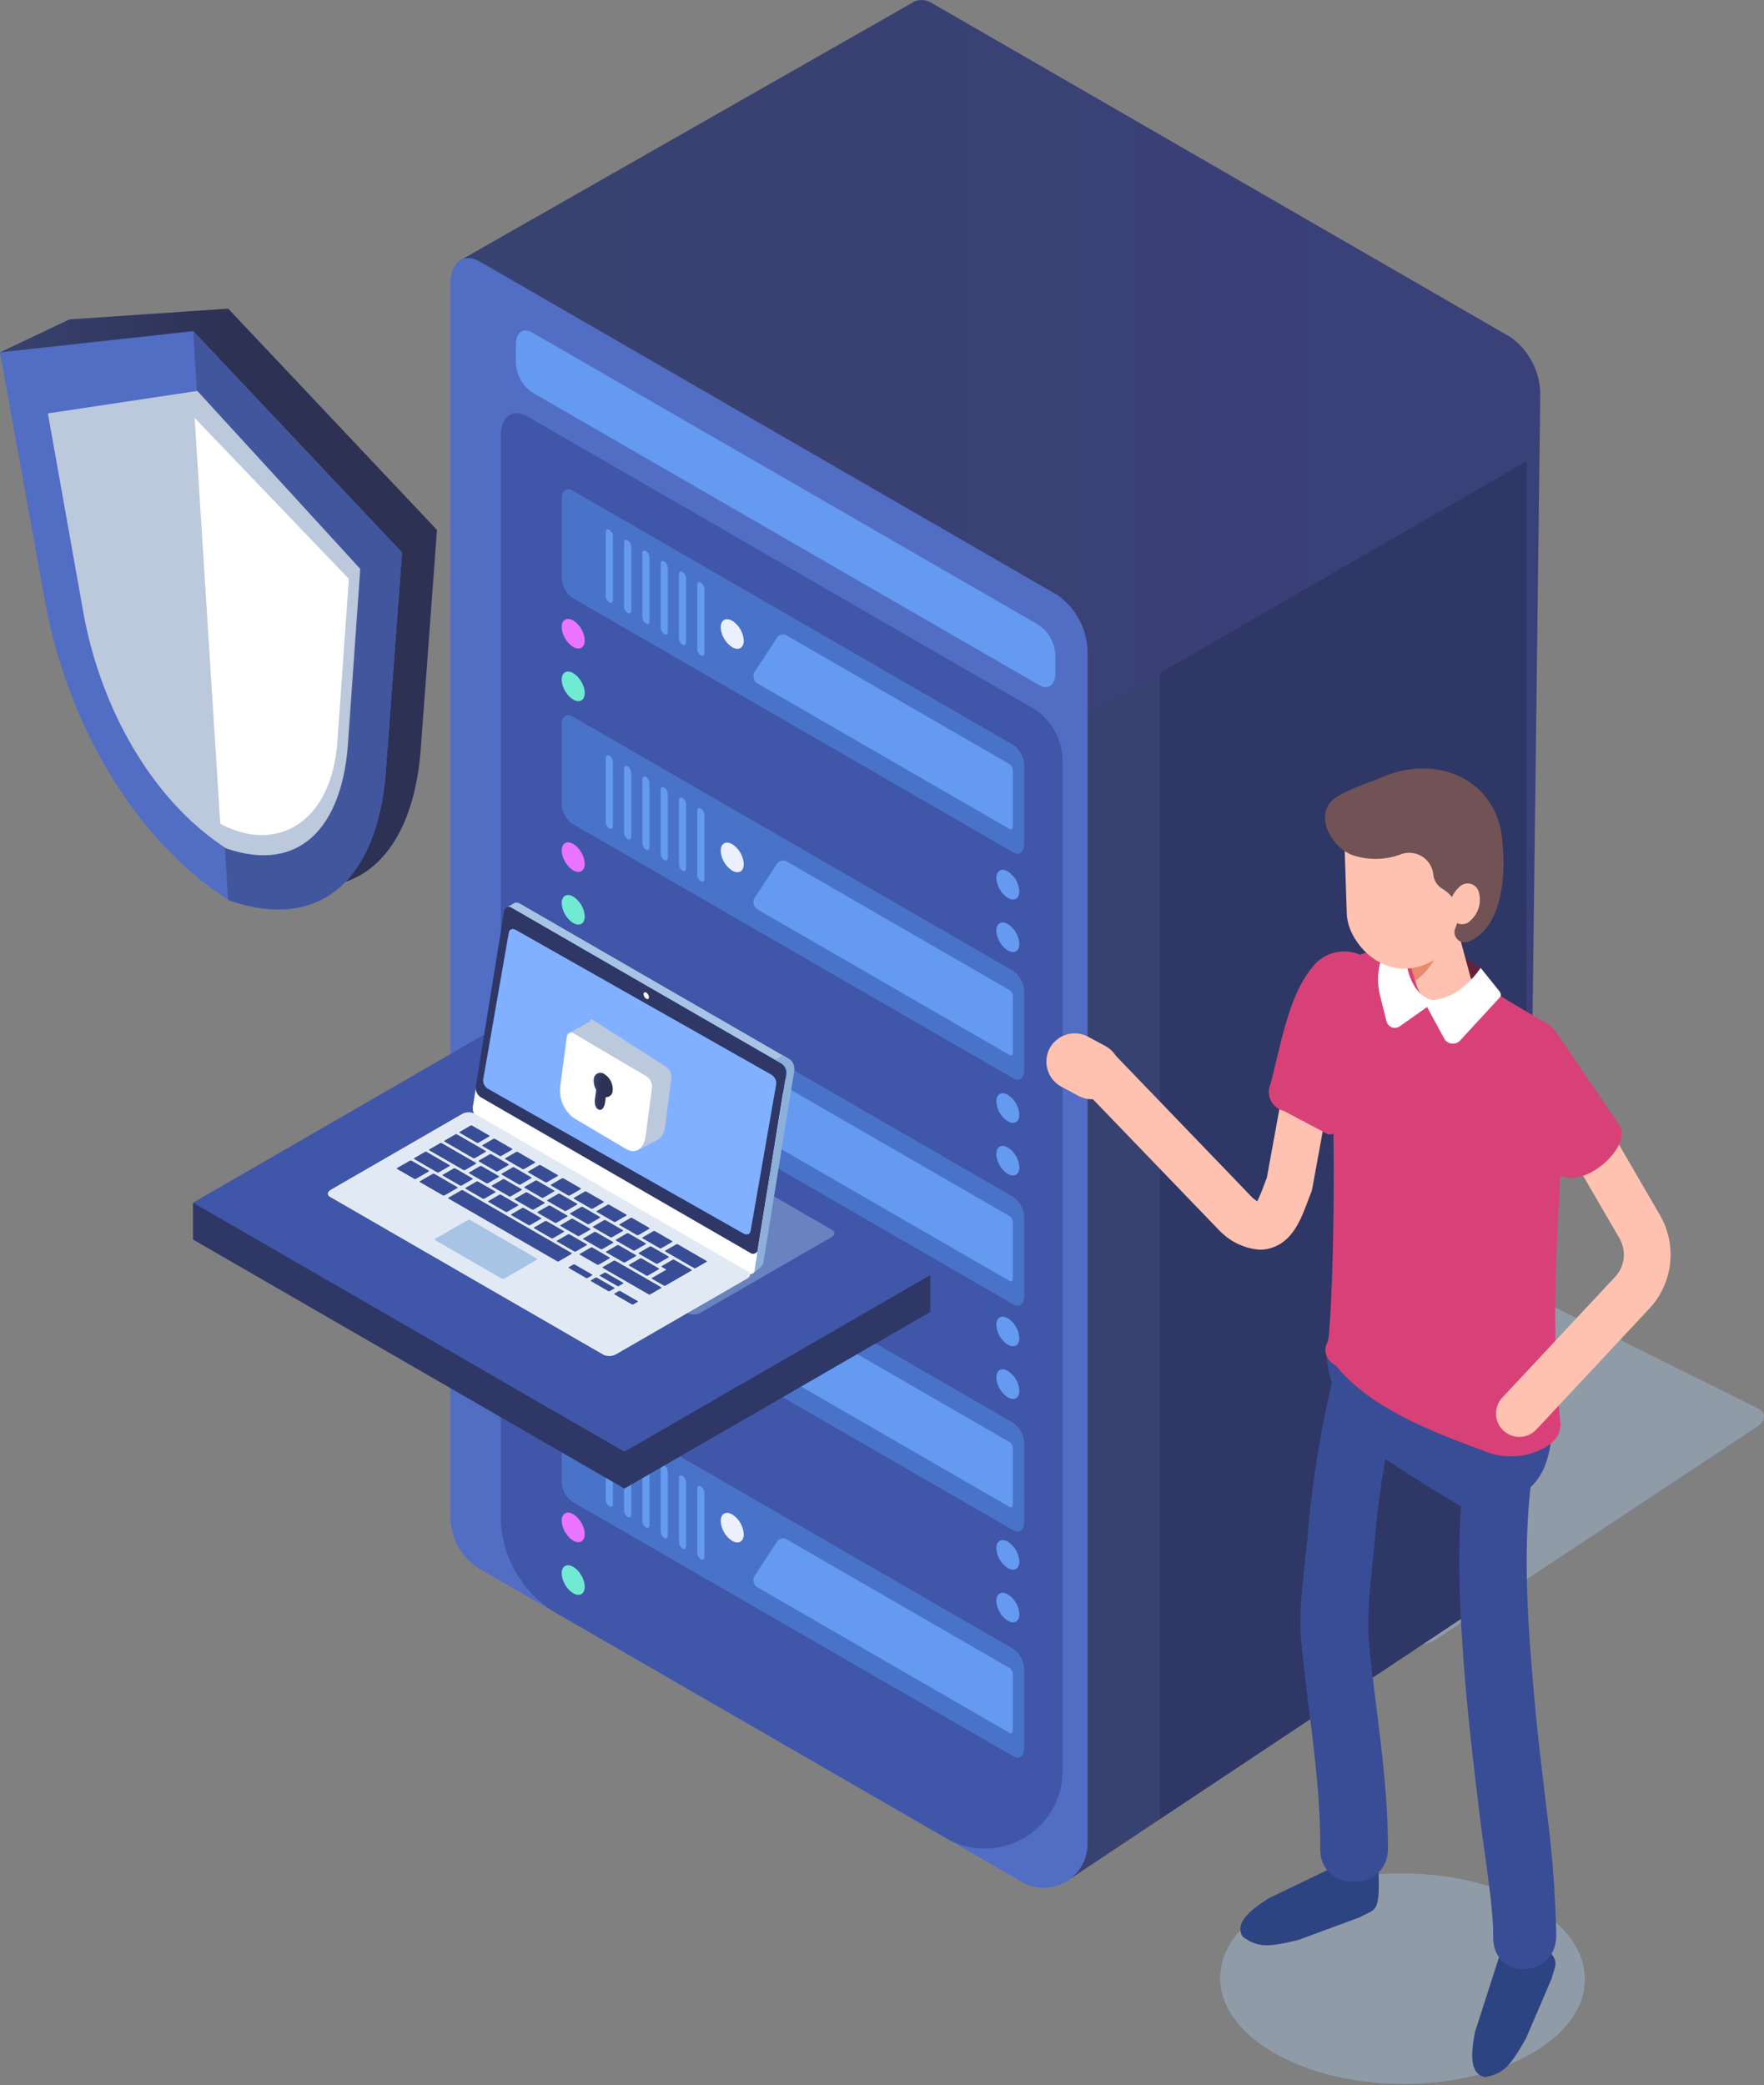 <svg xmlns="http://www.w3.org/2000/svg" xmlns:xlink="http://www.w3.org/1999/xlink" height="241.435" viewBox="0 0 204.258 241.435" width="204.258"><rect x="0" y="0" width="204.258" height="241.435" fill="#808080" stroke="none"/><linearGradient id="a" gradientUnits="objectBoundingBox" x2="1" y1=".5" y2=".5"><stop offset="0" stop-color="#384270"></stop><stop offset=".837" stop-color="#3a4078"></stop></linearGradient><linearGradient id="b" gradientUnits="objectBoundingBox" x1=".197" x2="1.352" y1=".8" y2=".8"><stop offset="0" stop-color="#384270"></stop><stop offset="0" stop-color="#2e3766"></stop></linearGradient><linearGradient id="c" x1="-.102" x2=".573" xlink:href="#b" y1="-.046" y2="-.046"></linearGradient><linearGradient id="d" x1=".093" x2=".907" xlink:href="#b" y1="-1.087" y2="2.087"></linearGradient><linearGradient id="e" x1="0" x2="1" xlink:href="#b" y1=".5" y2=".5"></linearGradient><linearGradient id="f" gradientUnits="objectBoundingBox" x2="1" y1=".5" y2=".5"><stop offset="0" stop-color="#384270"></stop><stop offset=".521" stop-color="#2d3154"></stop></linearGradient><linearGradient id="g" x1="0" x2="1" xlink:href="#f" y1=".5" y2=".5"></linearGradient><path d="m1065.042 618.9-83.213-41.44c-.963-.48-.9-1.434.132-2.12l37.134-24.6a4.072 4.072 0 0 1 3.634-.376l83.213 41.441c.963.48.9 1.433-.132 2.12l-37.134 24.6a4.071 4.071 0 0 1 -3.634.375z" fill="#a8c4e5" opacity=".4" transform="translate(-902.37 -428.711)"></path><path d="m1024.878 218.649-66.918-38.635a2.3 2.3 0 0 0 -2.023-.283l-.035.02a1.708 1.708 0 0 0 -.373.212l-52.329 29.821 51.327 35.429v140.869c0 2.528 2.569.254 4.466 1.349 0 0 67.732-31.408 67.732-33.936l1.587-128.286a8.223 8.223 0 0 0 -3.434-6.56z" fill="url(#a)" transform="translate(-849.962 -179.606)"></path><path d="m1167.372 474.709-48.189 32.044.892-134.137 51.872-29.948v123.505a10.251 10.251 0 0 1 -4.575 8.536z" fill="url(#b)" transform="translate(-995.185 -289.246)"></path><path d="m966.045 458.862a5.066 5.066 0 0 0 7.6-4.387v-138.033a8.221 8.221 0 0 0 -3.433-6.56l-66.918-38.635c-1.9-1.095-3.433.068-3.433 2.6v142.671a7.155 7.155 0 0 0 3.578 6.2z" fill="#516dc4" transform="translate(-847.716 -240.947)"></path><path d="m969.258 490.625a8.992 8.992 0 0 0 13.489-7.788v-117a7.281 7.281 0 0 0 -3.04-5.809l-58.968-34.045c-1.679-.969-3.04.06-3.04 2.3v125.047a13.037 13.037 0 0 0 6.518 11.29z" fill="#4056a8" transform="translate(-859.71 -277.779)"></path><path d="m940.479 365.115 51.042 29.469c.692.4 1.254-.025 1.254-.947v-9.1a3 3 0 0 0 -1.254-2.395l-51.042-29.469c-.692-.4-1.253.025-1.253.947v9.1a3 3 0 0 0 1.253 2.395z" fill="#4873c9" transform="translate(-874.185 -295.874)"></path><path d="m1007.362 409.505 29.3 16.919c.191.11.346-.046.346-.349v-6.413a.932.932 0 0 0 -.346-.748l-25.742-14.863a.862.862 0 0 0 -1.255.267l-2.621 4.006a1.035 1.035 0 0 0 .318 1.181z" fill="#649af0" transform="translate(-919.733 -330.412)"></path><path d="m987.509 393.8.06.035c.213.123.385-.008.385-.291v-7.376a.92.92 0 0 0 -.385-.734l-.06-.035c-.213-.122-.385.008-.385.291v7.376a.921.921 0 0 0 .385.734z" fill="#649af0" transform="translate(-906.391 -317.943)"></path><path d="m981.044 390.063.06.034c.212.123.385-.008.385-.291v-7.376a.921.921 0 0 0 -.385-.735l-.06-.035c-.212-.122-.384.008-.384.291v7.376a.921.921 0 0 0 .384.736z" fill="#649af0" transform="translate(-902.045 -315.433)"></path><path d="m974.579 386.33.06.035c.212.123.385-.008.385-.291v-7.374a.922.922 0 0 0 -.385-.735l-.06-.034c-.212-.122-.384.008-.384.291v7.378a.921.921 0 0 0 .384.73z" fill="#649af0" transform="translate(-897.698 -312.924)"></path><path d="m968.114 382.6.06.034c.212.123.385-.007.385-.291v-7.376a.921.921 0 0 0 -.385-.735l-.06-.035c-.212-.123-.384.008-.384.291v7.376a.921.921 0 0 0 .384.736z" fill="#649af0" transform="translate(-893.351 -310.414)"></path><path d="m961.649 378.865.06.034c.212.123.385-.008.385-.291v-7.376a.921.921 0 0 0 -.385-.735l-.06-.034c-.212-.123-.384.008-.384.291v7.376a.921.921 0 0 0 .384.735z" fill="#649af0" transform="translate(-889.004 -307.905)"></path><path d="m955.184 375.132.06.035c.212.122.385-.008.385-.291v-7.376a.921.921 0 0 0 -.385-.735l-.06-.035c-.212-.123-.384.008-.384.291v7.379a.92.92 0 0 0 .384.732z" fill="#649af0" transform="translate(-884.657 -305.395)"></path><path d="m940.479 444.982 51.042 29.469c.692.4 1.254-.025 1.254-.947v-9.1a3 3 0 0 0 -1.254-2.395l-51.042-29.469c-.692-.4-1.253.025-1.253.947v9.1a3 3 0 0 0 1.253 2.395z" fill="#4873c9" transform="translate(-874.185 -349.576)"></path><path d="m1007.362 489.373 29.3 16.919c.191.11.346-.045.346-.349v-6.413a.932.932 0 0 0 -.346-.748l-25.742-14.862a.862.862 0 0 0 -1.255.267l-2.621 4.006a1.035 1.035 0 0 0 .318 1.18z" fill="#649af0" transform="translate(-919.733 -384.113)"></path><path d="m987.51 473.663.06.035c.213.122.385-.008.385-.291v-7.376a.921.921 0 0 0 -.385-.735l-.06-.034c-.213-.123-.385.008-.385.291v7.376a.92.92 0 0 0 .385.734z" fill="#649af0" transform="translate(-906.391 -371.645)"></path><path d="m981.044 469.931.06.034c.212.123.385-.008.385-.291v-7.374a.921.921 0 0 0 -.385-.735l-.06-.035c-.212-.123-.384.008-.384.291v7.379a.921.921 0 0 0 .384.731z" fill="#649af0" transform="translate(-902.045 -369.135)"></path><path d="m974.579 466.2.06.035c.212.122.385-.008.385-.291v-7.376a.922.922 0 0 0 -.385-.735l-.06-.034c-.212-.123-.384.008-.384.291v7.376a.921.921 0 0 0 .384.734z" fill="#649af0" transform="translate(-897.698 -366.625)"></path><path d="m968.114 462.465.06.035c.212.122.385-.008.385-.291v-7.376a.921.921 0 0 0 -.385-.735l-.06-.035c-.212-.122-.384.008-.384.291v7.376a.92.92 0 0 0 .384.735z" fill="#649af0" transform="translate(-893.351 -364.115)"></path><path d="m961.649 458.733.06.034c.212.123.385-.008.385-.291v-7.376a.92.92 0 0 0 -.385-.734l-.06-.035c-.212-.122-.384.008-.384.291v7.378a.921.921 0 0 0 .384.733z" fill="#649af0" transform="translate(-889.004 -361.605)"></path><path d="m955.184 455 .06.035c.212.122.385-.008.385-.291v-7.376a.921.921 0 0 0 -.385-.735l-.06-.035c-.212-.123-.384.008-.384.291v7.376a.92.92 0 0 0 .384.735z" fill="#649af0" transform="translate(-884.657 -359.096)"></path><path d="m940.479 524.85 51.042 29.469c.692.4 1.254-.025 1.254-.947v-9.1a3 3 0 0 0 -1.254-2.395l-51.042-29.469c-.692-.4-1.253.025-1.253.947v9.1a3 3 0 0 0 1.253 2.395z" fill="#4873c9" transform="translate(-874.185 -403.277)"></path><path d="m1007.362 569.241 29.3 16.919c.191.11.346-.045.346-.349v-6.411a.932.932 0 0 0 -.346-.748l-25.742-14.862a.862.862 0 0 0 -1.255.267l-2.621 4.006a1.035 1.035 0 0 0 .318 1.178z" fill="#649af0" transform="translate(-919.733 -437.815)"></path><path d="m987.51 553.531.06.035c.213.123.385-.007.385-.291v-7.375a.921.921 0 0 0 -.385-.735l-.06-.034c-.213-.122-.385.008-.385.291v7.378a.92.92 0 0 0 .385.731z" fill="#649af0" transform="translate(-906.391 -425.346)"></path><path d="m981.044 549.8.06.034c.212.123.385-.008.385-.29v-7.376a.921.921 0 0 0 -.385-.734l-.06-.035c-.212-.122-.384.008-.384.291v7.376a.922.922 0 0 0 .384.734z" fill="#649af0" transform="translate(-902.045 -422.836)"></path><path d="m974.579 546.066.06.034c.212.123.385-.007.385-.291v-7.376a.921.921 0 0 0 -.385-.734l-.06-.034c-.212-.123-.384.008-.384.291v7.376a.92.92 0 0 0 .384.734z" fill="#649af0" transform="translate(-897.698 -420.327)"></path><path d="m968.114 542.333.06.035c.212.122.385-.008.385-.291v-7.377a.921.921 0 0 0 -.385-.734l-.06-.035c-.212-.122-.384.008-.384.291v7.378a.92.92 0 0 0 .384.733z" fill="#649af0" transform="translate(-893.351 -417.817)"></path><path d="m961.649 538.6.06.034c.212.123.385-.008.385-.291v-7.376a.921.921 0 0 0 -.385-.735l-.06-.035c-.212-.123-.384.008-.384.291v7.375a.921.921 0 0 0 .384.737z" fill="#649af0" transform="translate(-889.004 -415.307)"></path><path d="m955.184 534.868.06.035c.212.123.385-.007.385-.291v-7.376a.922.922 0 0 0 -.385-.735l-.06-.034c-.212-.123-.384.008-.384.291v7.376a.92.92 0 0 0 .384.734z" fill="#649af0" transform="translate(-884.657 -412.798)"></path><path d="m940.479 604.718 51.042 29.469c.692.4 1.254-.025 1.254-.947v-9.1a3 3 0 0 0 -1.254-2.395l-51.042-29.465c-.692-.4-1.253.025-1.253.948v9.1a3 3 0 0 0 1.253 2.39z" fill="#4873c9" transform="translate(-874.185 -456.979)"></path><path d="m1007.362 649.109 29.3 16.919c.191.111.346-.045.346-.348v-6.413a.932.932 0 0 0 -.346-.748l-25.742-14.863a.862.862 0 0 0 -1.255.268l-2.621 4.006a1.035 1.035 0 0 0 .318 1.179z" fill="#649af0" transform="translate(-919.733 -491.516)"></path><path d="m987.509 633.4.06.035c.213.122.385-.008.385-.291v-7.376a.92.92 0 0 0 -.385-.735l-.06-.034c-.213-.122-.385.008-.385.291v7.376a.921.921 0 0 0 .385.734z" fill="#649af0" transform="translate(-906.391 -479.048)"></path><path d="m981.044 629.666.06.035c.212.122.385-.008.385-.291v-7.376a.921.921 0 0 0 -.385-.735l-.06-.035c-.212-.122-.384.008-.384.291v7.376a.921.921 0 0 0 .384.735z" fill="#649af0" transform="translate(-902.045 -476.538)"></path><path d="m974.579 625.934.06.034c.212.122.385-.008.385-.291v-7.377a.921.921 0 0 0 -.385-.734l-.06-.034c-.212-.123-.384.007-.384.291v7.377a.921.921 0 0 0 .384.734z" fill="#649af0" transform="translate(-897.698 -474.028)"></path><path d="m968.114 622.2.06.035c.212.123.385-.008.385-.291v-7.374a.921.921 0 0 0 -.385-.735l-.06-.035c-.212-.123-.384.008-.384.291v7.376a.92.92 0 0 0 .384.733z" fill="#649af0" transform="translate(-893.351 -471.519)"></path><path d="m961.649 618.468.06.034c.212.123.385-.008.385-.291v-7.376a.921.921 0 0 0 -.385-.734l-.06-.035c-.212-.122-.384.008-.384.291v7.376a.922.922 0 0 0 .384.735z" fill="#649af0" transform="translate(-889.004 -469.009)"></path><path d="m955.184 614.736.06.035c.212.122.385-.008.385-.291v-7.38a.921.921 0 0 0 -.385-.735l-.06-.034c-.212-.122-.384.008-.384.291v7.378a.92.92 0 0 0 .384.736z" fill="#649af0" transform="translate(-884.657 -466.499)"></path><path d="m940.479 684.586 51.042 29.469c.692.4 1.254-.025 1.254-.948v-9.1a3 3 0 0 0 -1.254-2.394l-51.042-29.47c-.692-.4-1.253.025-1.253.948v9.1a3 3 0 0 0 1.253 2.395z" fill="#4873c9" transform="translate(-874.185 -510.681)"></path><path d="m1007.362 728.977 29.3 16.919c.191.11.346-.046.346-.349v-6.412a.933.933 0 0 0 -.346-.748l-25.742-14.862a.862.862 0 0 0 -1.255.268l-2.621 4.006a1.035 1.035 0 0 0 .318 1.178z" fill="#649af0" transform="translate(-919.733 -545.218)"></path><path d="m987.51 713.267.06.034c.213.123.385-.008.385-.291v-7.376a.92.92 0 0 0 -.385-.735l-.06-.035c-.213-.123-.385.008-.385.291v7.376a.92.92 0 0 0 .385.736z" fill="#649af0" transform="translate(-906.391 -532.749)"></path><path d="m981.044 709.534.06.035c.212.123.385-.007.385-.291v-7.378a.921.921 0 0 0 -.385-.735l-.06-.035c-.212-.123-.384.008-.384.291v7.379a.921.921 0 0 0 .384.734z" fill="#649af0" transform="translate(-902.045 -530.24)"></path><path d="m974.579 705.8.06.034c.212.122.385-.008.385-.291v-7.373a.921.921 0 0 0 -.385-.734l-.06-.035c-.212-.122-.384.008-.384.291v7.376a.921.921 0 0 0 .384.732z" fill="#649af0" transform="translate(-897.698 -527.73)"></path><path d="m968.114 702.069.06.035c.212.123.385-.007.385-.291v-7.375a.921.921 0 0 0 -.385-.735l-.06-.034c-.212-.123-.384.007-.384.291v7.376a.92.92 0 0 0 .384.733z" fill="#649af0" transform="translate(-893.351 -525.22)"></path><path d="m961.649 698.336.06.035c.212.123.385-.007.385-.291v-7.38a.921.921 0 0 0 -.385-.735l-.06-.035c-.212-.123-.384.008-.384.291v7.379a.92.92 0 0 0 .384.736z" fill="#649af0" transform="translate(-889.004 -522.71)"></path><path d="m955.184 694.6.06.035c.212.123.385-.008.385-.291v-7.376a.921.921 0 0 0 -.385-.735l-.06-.034c-.212-.123-.384.008-.384.291v7.376a.92.92 0 0 0 .384.734z" fill="#649af0" transform="translate(-884.657 -520.201)"></path><path d="m924.87 303.539 58.762 33.926c1.024.591 1.855-.036 1.855-1.4v-2a4.441 4.441 0 0 0 -1.855-3.544l-58.762-33.921c-1.024-.591-1.855.036-1.855 1.4v2a4.442 4.442 0 0 0 1.855 3.539z" fill="#649af0" transform="translate(-863.285 -258.118)"></path><path d="m995.428 399.407a2.939 2.939 0 0 0 1.334 2.3c.737.425 1.334.085 1.334-.76a2.939 2.939 0 0 0 -1.334-2.3c-.737-.426-1.334-.086-1.334.76z" fill="#ebf0ff" transform="translate(-911.974 -326.761)"></path><path d="m939.226 399.308a2.939 2.939 0 0 0 1.334 2.3c.737.425 1.334.085 1.334-.76a2.939 2.939 0 0 0 -1.334-2.3c-.737-.425-1.334-.085-1.334.76z" fill="#ea74ff" transform="translate(-874.185 -326.695)"></path><ellipse cx="1.086" cy="1.881" fill="#71ead3" rx="1.086" ry="1.881" transform="matrix(.863 -.505 .505 .863 64.488 78.404)"></ellipse><path d="m1092.836 488a2.94 2.94 0 0 0 1.334 2.3c.737.425 1.334.085 1.334-.761a2.939 2.939 0 0 0 -1.334-2.3c-.737-.429-1.334-.089-1.334.761z" fill="#649af0" transform="translate(-977.469 -386.327)"></path><path d="m1092.836 506.6a2.939 2.939 0 0 0 1.334 2.3c.737.425 1.334.085 1.334-.76a2.939 2.939 0 0 0 -1.334-2.3c-.737-.422-1.334-.082-1.334.76z" fill="#649af0" transform="translate(-977.469 -398.838)"></path><path d="m995.428 478.372a2.94 2.94 0 0 0 1.334 2.3c.737.425 1.334.085 1.334-.761a2.939 2.939 0 0 0 -1.334-2.3c-.737-.425-1.334-.084-1.334.761z" fill="#ebf0ff" transform="translate(-911.974 -379.856)"></path><ellipse cx="1.086" cy="1.881" fill="#ea74ff" rx="1.086" ry="1.881" transform="matrix(.863 -.505 .505 .863 64.488 98.178)"></ellipse><path d="m939.226 496.882a2.94 2.94 0 0 0 1.334 2.3c.737.425 1.334.085 1.334-.761a2.939 2.939 0 0 0 -1.334-2.3c-.737-.421-1.334-.084-1.334.761z" fill="#71ead3" transform="translate(-874.185 -392.302)"></path><path d="m1092.836 566.961a2.94 2.94 0 0 0 1.334 2.3c.737.425 1.334.085 1.334-.76a2.939 2.939 0 0 0 -1.334-2.3c-.737-.426-1.334-.086-1.334.76z" fill="#649af0" transform="translate(-977.469 -439.421)"></path><path d="m1092.836 585.569a2.94 2.94 0 0 0 1.334 2.3c.737.425 1.334.085 1.334-.761a2.938 2.938 0 0 0 -1.334-2.3c-.737-.425-1.334-.084-1.334.761z" fill="#649af0" transform="translate(-977.469 -451.933)"></path><path d="m995.428 557.337a2.939 2.939 0 0 0 1.334 2.3c.737.425 1.334.085 1.334-.76a2.939 2.939 0 0 0 -1.334-2.3c-.737-.425-1.334-.085-1.334.76z" fill="#ebf0ff" transform="translate(-911.974 -432.951)"></path><path d="m939.226 557.239a2.939 2.939 0 0 0 1.334 2.3c.737.425 1.334.085 1.334-.761a2.939 2.939 0 0 0 -1.334-2.3c-.737-.425-1.334-.084-1.334.761z" fill="#ea74ff" transform="translate(-874.185 -432.885)"></path><ellipse cx="1.086" cy="1.881" fill="#71ead3" rx="1.086" ry="1.881" transform="matrix(.863 -.505 .505 .863 64.488 130.146)"></ellipse><path d="m1092.836 645.926a2.941 2.941 0 0 0 1.334 2.3c.737.425 1.334.085 1.334-.761a2.939 2.939 0 0 0 -1.334-2.3c-.737-.425-1.334-.084-1.334.761z" fill="#649af0" transform="translate(-977.469 -492.516)"></path><path d="m1092.836 664.534a2.939 2.939 0 0 0 1.334 2.3c.737.425 1.334.085 1.334-.76a2.939 2.939 0 0 0 -1.334-2.3c-.737-.425-1.334-.085-1.334.76z" fill="#649af0" transform="translate(-977.469 -505.028)"></path><path d="m995.428 636.3a2.939 2.939 0 0 0 1.334 2.3c.737.425 1.334.085 1.334-.76a2.94 2.94 0 0 0 -1.334-2.3c-.737-.423-1.334-.083-1.334.76z" fill="#ebf0ff" transform="translate(-911.974 -486.045)"></path><ellipse cx="1.086" cy="1.881" fill="#ea74ff" rx="1.086" ry="1.881" transform="matrix(.863 -.505 .505 .863 64.488 149.92)"></ellipse><path d="m939.226 654.813a2.938 2.938 0 0 0 1.334 2.3c.737.426 1.334.085 1.334-.76a2.94 2.94 0 0 0 -1.334-2.3c-.737-.426-1.334-.086-1.334.76z" fill="#71ead3" transform="translate(-874.185 -498.491)"></path><path d="m1092.836 724.891a2.94 2.94 0 0 0 1.334 2.3c.737.425 1.334.085 1.334-.76a2.939 2.939 0 0 0 -1.334-2.3c-.737-.425-1.334-.085-1.334.76z" fill="#649af0" transform="translate(-977.469 -545.611)"></path><path d="m1092.836 743.5a2.939 2.939 0 0 0 1.334 2.3c.737.425 1.334.085 1.334-.76a2.94 2.94 0 0 0 -1.334-2.3c-.737-.426-1.334-.086-1.334.76z" fill="#649af0" transform="translate(-977.469 -558.122)"></path><path d="m995.428 715.268a2.94 2.94 0 0 0 1.334 2.3c.737.425 1.334.085 1.334-.761a2.939 2.939 0 0 0 -1.334-2.3c-.737-.425-1.334-.084-1.334.761z" fill="#ebf0ff" transform="translate(-911.974 -539.14)"></path><path d="m939.226 715.17a2.938 2.938 0 0 0 1.334 2.3c.737.425 1.334.085 1.334-.76a2.94 2.94 0 0 0 -1.334-2.3c-.737-.426-1.334-.086-1.334.76z" fill="#ea74ff" transform="translate(-874.185 -539.074)"></path><ellipse cx="1.086" cy="1.881" fill="#71ead3" rx="1.086" ry="1.881" transform="matrix(.863 -.505 .505 .863 64.488 181.887)"></ellipse><path d="m858.873 604.565-49.951-28.839 35.429-20.455 49.949 28.839z" fill="url(#c)" transform="translate(-786.572 -432.196)"></path><path d="m808.922 604.692v4.264l85.38 4.12v4.264z" fill="url(#d)" transform="translate(-786.572 -465.425)"></path><path d="m858.873 591.55-49.951-28.839 35.429-20.455 49.949 28.839z" fill="#4056a8" transform="translate(-786.572 -423.445)"></path><path d="m918.308 586.164-31.679-18.29c-.367-.212-.32-.585.1-.829l15.18-8.764a1.6 1.6 0 0 1 1.437-.059l31.679 18.29c.367.212.32.585-.1.829l-15.18 8.765a1.6 1.6 0 0 1 -1.437.058z" fill="#a8c4e5" opacity=".4" transform="translate(-838.653 -434.083)"></path><path d="m1011.051 561.927c0-.011 0-.023 0-.034s0-.023 0-.035v-.01-.024c0-.011 0-.023 0-.034v-.016-.007-.011q0-.017-.006-.034c0-.01 0-.021-.007-.032 0-.011-.005-.023-.008-.034s-.006-.023-.009-.034v-.009-.007l-.005-.018-.01-.032-.008-.025v-.007l-.011-.03-.012-.029-.005-.012v-.006l-.005-.011-.014-.03-.014-.03-.016-.031-.016-.029-.011-.019-.005-.009-.029-.046-.01-.015c-.012-.019-.026-.038-.039-.056l-.006-.008-.005-.007-.015-.019-.024-.031-.01-.011v-.006l-.009-.011-.025-.027-.019-.02-.028-.027-.029-.027-.028-.025-.031-.025-.023-.017-.031-.022-.009-.005-.019-.012-.031-.019-.171-.1-.938.508.234.137.031.021.031.022.031.023.012.01.048.041.047.044.006.006.042.045.007.007.039.046.007.009.037.048.018.026.022.031.024.037.015.025.012.022.022.039.006.01c.009.018.018.036.027.055l.026.058v.006c.008.019.015.039.022.058v.008c.007.019.013.038.018.057v.009c.006.019.01.038.015.057v.009q.007.029.012.058v.008c0 .019.006.039.009.058v.008c0 .019 0 .039.005.058s0 .02 0 .029 0 .023 0 .034 0 .024 0 .036 0 .024 0 .036 0 .026 0 .039 0 .02 0 .029l-.009.053-3.24 20.027c-.015.1-.384.7-.3.656l.886-.751a1.031 1.031 0 0 0 .351-.622l3.127-19.682.039-.239c0-.01 0-.02 0-.029s0-.017 0-.025v-.007c0-.012 0-.024 0-.036s0-.019 0-.029z" fill="#8db0da" transform="translate(-919.467 -435.858)"></path><path d="m943.077 525.506a1.329 1.329 0 0 1 .633 1.252l-3.288 20.319a.549.549 0 0 1 -.9.37l-31.115-17.967a1.329 1.329 0 0 1 -.633-1.252l3.287-20.319a.549.549 0 0 1 .9-.37z" fill="#fff" transform="translate(-853.03 -400.026)"></path><path d="m952.162 516.574-30.844-17.808-.046-.027-.082-.047-.032-.017-.032-.015-.032-.014-.033-.013-.034-.011-.036-.01h-.006l-.031-.007h-.016-.013-.01-.038-.1-.031-.017a.5.5 0 0 0 -.061.017h-.007a.448.448 0 0 0 -.074.034l-.906.526a.441.441 0 0 1 .073-.033l.029-.01.036-.01.044-.008h.017a.5.5 0 0 1 .063 0h.012a.585.585 0 0 1 .066.005h.005a.632.632 0 0 1 .072.014h.006c.024.006.048.014.072.023h.007c.026.01.051.021.077.034l.032.016.025.014.171.1 30.892 17.835a.114.114 0 0 0 .114 0l.678-.394a.114.114 0 0 0 -.01-.194z" fill="#a8c4e5" transform="translate(-861.037 -394.087)"></path><path d="m1012.2 554.009c0-.011 0-.023 0-.034s0-.023 0-.035v-.01c0-.008 0-.016 0-.024v-.034-.016-.007-.011c0-.011 0-.023-.006-.034s0-.022-.007-.032c0-.011-.005-.023-.008-.035s-.006-.023-.009-.034v-.009-.007l-.005-.018-.01-.032-.009-.025v-.012l-.011-.031-.012-.029-.005-.012v-.005l-.005-.012-.014-.03-.015-.03-.016-.031-.016-.029-.011-.019-.005-.009-.029-.046-.009-.015-.039-.056-.006-.008-.006-.007-.014-.019-.025-.03-.01-.012v-.006l-.009-.011-.025-.028-.02-.02-.027-.027-.029-.027-.028-.025-.031-.025-.023-.017-.031-.022-.009-.006-.019-.012-.031-.019-.754-.435-.925.559s.794.415.8.422l.031.021.031.022.031.023.013.01.048.041.047.044.006.006c.015.014.029.029.042.045l.007.007.039.046.007.009.037.048.018.026.022.031.024.037.015.025.012.022.022.039.006.011c.009.018.018.036.027.055.009.02.017.039.025.059v.006c.008.019.015.038.022.058v.008c.006.019.012.038.018.057v.009c.005.019.01.038.015.057v.009q.007.029.012.058v.009c0 .019.006.039.009.058v.008.058s0 .02 0 .029 0 .023 0 .034 0 .024 0 .036 0 .024 0 .036 0 .026 0 .039 0 .02 0 .029l-.009.053-3.24 20.027c-.015.1-.385.7-.3.656l.886-.751a1.032 1.032 0 0 0 .352-.622l3.18-19.651.039-.238v-.03c0-.008 0-.017 0-.025v-.012c0-.012 0-.024 0-.036s0-.019 0-.029z" fill="#8db0da" transform="translate(-920.239 -430.308)"></path><path d="m944.125 518.279a1.33 1.33 0 0 1 .634 1.252l-3.288 20.319a.549.549 0 0 1 -.9.37l-31.119-17.967a1.329 1.329 0 0 1 -.633-1.252l3.287-20.319a.55.55 0 0 1 .9-.37z" fill="url(#e)" transform="translate(-853.735 -395.167)"></path><path d="m944.777 524.822a1.17 1.17 0 0 1 .606 1.091l-2.973 17.047c-.065.376-.443.5-.844.27l-29.517-16.721a1.17 1.17 0 0 1 -.606-1.091l2.973-17.046c.065-.376.443-.5.844-.27z" fill="#80b0ff" transform="translate(-855.498 -400.403)"></path><path d="m968.78 530.889c0 .2-.138.275-.309.176a.679.679 0 0 1 -.309-.532c0-.2.139-.275.309-.176a.681.681 0 0 1 .309.532z" fill="#fff" transform="translate(-893.641 -415.416)"></path><path d="m905.548 595.2-.007-.945-1.217.47-.261-.6-30.443-17.576a1.61 1.61 0 0 0 -1.44.059l-13.11 7.567v-.211l-2.081.973-.321-.114.019.924a.422.422 0 0 0 .222.357l31.675 18.338a1.593 1.593 0 0 0 1.434-.035l15.179-8.752a.58.58 0 0 0 .349-.462z" fill="url(#e)" transform="translate(-818.675 -446.406)"></path><path d="m888.5 600.825-31.679-18.29c-.367-.212-.32-.585.1-.83l15.18-8.764a1.6 1.6 0 0 1 1.437-.06l31.679 18.29c.367.212.32.585-.1.829l-15.18 8.765a1.6 1.6 0 0 1 -1.437.06z" fill="#e1eaf4" transform="translate(-818.609 -443.941)"></path><path d="m902.128 617.543-7.667-4.426c-.089-.051-.078-.141.025-.2l3.674-2.121a.389.389 0 0 1 .348-.014l7.667 4.427c.089.051.077.142-.025.2l-3.674 2.121a.387.387 0 0 1 -.348.013z" fill="#a8c4e5" transform="translate(-844.046 -469.496)"></path><g fill="#394d96"><path d="m905.253 579.4a.243.243 0 0 1 -.209-.024l-1.923-1.11c-.069-.04-.088-.094-.042-.121l1.274-.736a.243.243 0 0 1 .209.024l1.923 1.11c.069.04.088.094.042.121z" transform="translate(-849.863 -447.073)"></path><path d="m912.063 589.517a.241.241 0 0 1 -.21-.024l-1.923-1.11c-.069-.04-.088-.094-.041-.121l1.274-.737a.24.24 0 0 1 .208.025l1.923 1.11c.07.041.089.094.043.12z" transform="translate(-854.442 -453.874)"></path><path d="m908.621 593.717a.243.243 0 0 1 -.209-.025l-1.924-1.11c-.068-.04-.089-.094-.043-.121l1.274-.737a.246.246 0 0 1 .208.025l1.924 1.11c.069.04.088.094.043.12z" transform="translate(-852.127 -456.698)"></path><path d="m899.308 594.528a.242.242 0 0 1 -.208-.024l-1.923-1.11c-.069-.04-.088-.094-.042-.121l1.274-.736a.244.244 0 0 1 .209.024l1.923 1.11c.069.04.087.094.042.121z" transform="translate(-845.866 -457.243)"></path><path d="m883.15 591.908a.242.242 0 0 1 -.209-.025l-1.923-1.11c-.069-.04-.088-.094-.043-.121l1.5-.865a.245.245 0 0 1 .209.025l1.923 1.11c.069.04.088.095.043.121z" transform="translate(-835.002 -455.395)"></path><path d="m891.9 596.956a.311.311 0 0 1 -.248-.047l-2.52-1.454c-.09-.052-.127-.117-.081-.143l1.5-.864a.313.313 0 0 1 .248.047l2.52 1.454c.091.053.127.117.082.143z" transform="translate(-840.434 -458.529)"></path><path d="m943.815 628.076a.238.238 0 0 1 -.195-.032l-1.922-1.109c-.07-.041-.1-.092-.058-.114l.553-.32a.241.241 0 0 1 .2.033l1.922 1.109c.069.04.094.091.056.113z" transform="translate(-875.796 -480.083)"></path><path d="m951.659 632.72a.237.237 0 0 1 -.195-.032l-1.922-1.109c-.07-.041-.1-.091-.058-.114l.553-.319a.241.241 0 0 1 .2.033l1.922 1.109c.069.04.094.091.056.113z" transform="translate(-881.07 -483.205)"></path><path d="m959.976 637.435a.238.238 0 0 1 -.193-.034l-1.922-1.109c-.069-.04-.1-.09-.06-.112l.533-.308a.242.242 0 0 1 .193.034l1.922 1.11c.069.04.1.09.059.111z" transform="translate(-886.663 -486.384)"></path><path d="m954.862 630.955a.237.237 0 0 1 -.193-.034l-1.922-1.109c-.069-.04-.1-.09-.06-.111l.533-.308a.241.241 0 0 1 .193.034l1.922 1.109c.069.04.1.091.059.111z" transform="translate(-883.225 -482.027)"></path><path d="m911.913 608.5a.243.243 0 0 1 -.21-.025l-12.515-7.222c-.068-.039-.088-.094-.043-.121l1.5-.864a.248.248 0 0 1 .209.025l12.516 7.222c.069.04.088.1.043.121z" transform="translate(-847.219 -462.443)"></path><path d="m913.4 609.939a.738.738 0 0 1 -.106-.055l-9.961-5.748a.6.6 0 0 1 -.1-.061l.093-.054a.745.745 0 0 1 .105.055l9.961 5.748a.612.612 0 0 1 .1.061z" transform="translate(-849.987 -464.974)"></path><path d="m893.659 598.783s-.012 0-.02-.006l-1.47-.848c-.008 0-.012-.01-.009-.012l.093-.054a.031.031 0 0 1 .02.006l1.47.849c.008 0 .012.01.01.012z" transform="translate(-842.537 -460.834)"></path><path d="m883.923 592.669a.013.013 0 0 1 -.011 0l-.624-.36s0 0 0-.007l.093-.054a.013.013 0 0 1 .011 0l.624.36s0 0 0 .007z" transform="translate(-836.571 -457.058)"></path><path d="m907.354 599.167a.242.242 0 0 1 -.209-.025l-1.923-1.11c-.068-.039-.088-.095-.043-.121l1.274-.736a.244.244 0 0 1 .209.025l1.923 1.11c.07.04.088.095.043.121z" transform="translate(-851.276 -460.362)"></path><path d="m915.438 603.832a.244.244 0 0 1 -.208-.024l-1.923-1.11c-.069-.04-.088-.095-.043-.121l1.274-.736a.246.246 0 0 1 .21.024l1.923 1.11c.068.039.087.094.042.12z" transform="translate(-856.712 -463.499)"></path><path d="m923.521 608.5a.243.243 0 0 1 -.208-.024l-1.923-1.11c-.069-.04-.087-.094-.042-.12l1.274-.736a.244.244 0 0 1 .209.024l1.923 1.11c.069.04.087.094.042.121z" transform="translate(-862.147 -466.636)"></path><path d="m931.6 613.161a.242.242 0 0 1 -.208-.024l-1.924-1.11c-.069-.04-.088-.094-.043-.121l1.274-.736a.244.244 0 0 1 .21.024l1.923 1.11c.069.04.087.094.042.121z" transform="translate(-867.58 -469.772)"></path><path d="m939.687 617.826a.245.245 0 0 1 -.21-.025l-1.922-1.11c-.069-.04-.088-.094-.042-.12l1.274-.736a.243.243 0 0 1 .209.024l1.922 1.11c.07.04.089.1.043.121z" transform="translate(-873.016 -472.908)"></path><path d="m947.772 622.488a.245.245 0 0 1 -.209-.025l-1.923-1.11c-.069-.04-.088-.094-.043-.121l1.275-.736a.244.244 0 0 1 .209.025l1.923 1.11c.069.04.088.094.042.12z" transform="translate(-878.452 -476.043)"></path><path d="m959.171 629.066a.242.242 0 0 1 -.209-.024l-5.24-3.024c-.069-.04-.088-.094-.043-.121l1.274-.736a.243.243 0 0 1 .209.024l5.24 3.024c.069.04.088.094.042.121z" transform="translate(-883.887 -479.179)"></path><path d="m916.667 598.356a.239.239 0 0 1 -.208-.024l-1.924-1.11c-.069-.04-.088-.093-.042-.12l1.274-.736a.242.242 0 0 1 .208.024l1.924 1.11c.07.04.087.094.042.12z" transform="translate(-857.538 -459.817)"></path><path d="m924.751 603.022a.243.243 0 0 1 -.208-.024l-1.924-1.111c-.068-.039-.088-.093-.042-.12l1.275-.736a.242.242 0 0 1 .207.024l1.924 1.111c.068.039.088.094.043.12z" transform="translate(-862.973 -462.954)"></path><path d="m932.833 607.686a.241.241 0 0 1 -.209-.025l-1.923-1.11c-.068-.039-.089-.094-.043-.121l1.275-.736a.246.246 0 0 1 .209.025l1.923 1.11c.069.04.088.094.043.121z" transform="translate(-868.407 -466.09)"></path><path d="m940.916 612.35a.24.24 0 0 1 -.208-.024l-1.923-1.11c-.069-.04-.089-.094-.043-.121l1.275-.736a.243.243 0 0 1 .208.025l1.923 1.11c.069.04.088.094.043.12z" transform="translate(-873.843 -469.227)"></path><path d="m949 617.012a.241.241 0 0 1 -.208-.024l-1.924-1.11c-.069-.04-.088-.094-.042-.12l1.274-.737a.243.243 0 0 1 .208.025l1.924 1.11c.069.04.088.094.043.12z" transform="translate(-879.279 -472.361)"></path><path d="m957.083 621.676a.239.239 0 0 1 -.208-.024l-1.922-1.109c-.07-.04-.089-.094-.043-.121l1.275-.736a.243.243 0 0 1 .209.025l1.922 1.109c.069.04.088.094.042.12z" transform="translate(-884.713 -475.497)"></path><path d="m965.167 626.341a.24.24 0 0 1 -.208-.024l-1.924-1.11c-.069-.04-.088-.093-.042-.12l1.275-.736a.24.24 0 0 1 .207.024l1.924 1.11c.069.04.088.094.042.12z" transform="translate(-890.148 -478.634)"></path><path d="m920.11 594.158a.242.242 0 0 1 -.21-.024l-1.923-1.11c-.068-.039-.087-.093-.041-.12l1.274-.736a.242.242 0 0 1 .208.024l1.923 1.11c.07.04.088.094.043.12z" transform="translate(-859.853 -456.995)"></path><path d="m928.191 598.821a.242.242 0 0 1 -.209-.023l-1.923-1.11c-.069-.04-.088-.094-.042-.121l1.274-.736a.243.243 0 0 1 .208.025l1.924 1.11c.068.039.087.094.042.12z" transform="translate(-865.287 -460.13)"></path><path d="m936.275 603.486a.242.242 0 0 1 -.21-.024l-1.923-1.11c-.069-.04-.088-.094-.041-.121l1.274-.736a.242.242 0 0 1 .208.024l1.923 1.11c.07.04.088.094.043.121z" transform="translate(-870.722 -463.267)"></path><path d="m944.357 608.15a.24.24 0 0 1 -.209-.024l-1.923-1.11c-.069-.04-.088-.094-.042-.121l1.274-.737a.244.244 0 0 1 .208.025l1.923 1.11c.07.04.088.094.042.12z" transform="translate(-876.156 -466.403)"></path><path d="m952.443 612.813a.241.241 0 0 1 -.208-.023l-1.923-1.11c-.069-.04-.088-.094-.042-.121l1.274-.736a.242.242 0 0 1 .208.024l1.923 1.11c.068.039.087.094.042.12z" transform="translate(-881.593 -469.538)"></path><path d="m960.526 617.477a.243.243 0 0 1 -.21-.025l-1.923-1.11c-.068-.039-.088-.094-.041-.121l1.274-.737a.243.243 0 0 1 .208.025l1.923 1.11c.07.04.089.095.044.121z" transform="translate(-887.028 -472.674)"></path><path d="m968.608 622.141a.241.241 0 0 1 -.209-.024l-1.923-1.11c-.07-.04-.088-.094-.042-.121l1.274-.736a.242.242 0 0 1 .208.025l1.923 1.11c.069.04.088.094.042.12z" transform="translate(-892.462 -475.81)"></path><path d="m901.234 583.268a.243.243 0 0 1 -.21-.024l-3.261-1.882c-.069-.04-.089-.094-.042-.121l1.279-.741a.243.243 0 0 1 .208.025l3.261 1.882c.069.04.088.094.043.12z" transform="translate(-846.261 -449.153)"></path><path d="m979.3 622.127a.242.242 0 0 1 -.209-.024l-3.261-1.882c-.068-.039-.088-.094-.042-.121l1.274-.736a.244.244 0 0 1 .209.024l3.261 1.882c.07.04.089.094.042.121z" transform="translate(-898.753 -475.281)"></path><path d="m896.5 586.725a.24.24 0 0 1 -.209-.025l-3.888-2.244c-.069-.04-.089-.094-.043-.121l1.275-.736a.243.243 0 0 1 .209.025l3.888 2.244c.07.04.088.094.043.12z" transform="translate(-842.659 -451.234)"></path><path d="m889.853 589.071a.243.243 0 0 1 -.209-.025l-2.592-1.5c-.069-.04-.088-.094-.043-.121l1.274-.736a.244.244 0 0 1 .209.024l2.592 1.5c.069.04.088.094.042.121z" transform="translate(-839.059 -453.314)"></path><path d="m913.336 584.067a.243.243 0 0 1 -.21-.025l-1.922-1.109c-.069-.04-.089-.094-.042-.121l1.274-.736a.242.242 0 0 1 .209.025l1.922 1.109c.07.041.089.094.043.121z" transform="translate(-855.298 -450.209)"></path><path d="m921.382 588.706a.244.244 0 0 1 -.21-.025l-1.923-1.11c-.069-.04-.088-.094-.042-.121l1.274-.736a.242.242 0 0 1 .209.024l1.924 1.11c.069.04.088.094.042.121z" transform="translate(-860.708 -453.328)"></path><path d="m929.464 593.37a.241.241 0 0 1 -.208-.024l-1.923-1.11c-.069-.04-.088-.094-.042-.12l1.274-.736a.241.241 0 0 1 .209.024l1.923 1.11c.07.04.088.094.042.12z" transform="translate(-866.143 -456.465)"></path><path d="m937.549 598.036a.243.243 0 0 1 -.209-.025l-1.922-1.109c-.069-.04-.089-.094-.042-.121l1.274-.736a.243.243 0 0 1 .21.025l1.922 1.109c.069.04.089.094.042.121z" transform="translate(-871.579 -459.602)"></path><path d="m945.63 602.7a.24.24 0 0 1 -.208-.024l-1.923-1.11c-.069-.04-.089-.094-.042-.121l1.274-.736a.243.243 0 0 1 .21.024l1.923 1.11c.07.04.087.094.041.12z" transform="translate(-877.012 -462.738)"></path><path d="m953.717 607.362a.243.243 0 0 1 -.209-.024l-1.924-1.11c-.068-.04-.087-.094-.041-.12l1.274-.736a.241.241 0 0 1 .208.024l1.924 1.11c.068.04.088.094.042.121z" transform="translate(-882.449 -465.873)"></path><path d="m961.8 612.026a.243.243 0 0 1 -.209-.024l-1.923-1.11c-.07-.04-.089-.094-.043-.121l1.274-.736a.244.244 0 0 1 .21.025l1.923 1.11c.069.04.089.094.042.121z" transform="translate(-887.882 -469.008)"></path><path d="m969.881 616.69a.24.24 0 0 1 -.208-.023l-1.925-1.111c-.068-.04-.087-.094-.041-.12l1.274-.736a.241.241 0 0 1 .208.024l1.925 1.111c.069.04.087.093.041.12z" transform="translate(-893.318 -472.145)"></path><path d="m973.685 624.839a.292.292 0 0 0 -.113-.037.155.155 0 0 0 -.095.013l-1.274.736a.044.044 0 0 0 -.023.055.142.142 0 0 0 .064.065l.5.29-1.672.965a.043.043 0 0 0 -.022.055.138.138 0 0 0 .065.065l1.3.748a.3.3 0 0 0 .113.037.158.158 0 0 0 .1-.012l3.03-1.75a.042.042 0 0 0 .021-.055.136.136 0 0 0 -.065-.065z" transform="translate(-895.583 -478.946)"></path><path d="m891.608 590.2a.028.028 0 0 1 -.02-.005l-1.47-.848c-.008 0-.012-.01-.009-.012l.093-.054s.012 0 .02.006l1.47.849c.008 0 .012.01.01.011z" transform="translate(-841.158 -455.06)"></path></g><path d="m953.226 545.472-8.166-5.224c-.225-.144-.521-.366-.675-.215l-.028.161-2.363 1.321 1.361 2.295-.291 2.219a4.221 4.221 0 0 0 1.574 3.808l3.693 2.362 1.5 2.922 2.409-1.232a1.246 1.246 0 0 0 .119-.08l.008-.006a2.034 2.034 0 0 0 .685-1.386l.733-5.6a1.494 1.494 0 0 0 -.559-1.345z" fill="#bcc8db" transform="translate(-876.047 -421.916)"></path><path d="m946.317 558.037-6.09-3.6a3.988 3.988 0 0 1 -1.553-3.7l.733-5.6c.066-.5.421-.737.79-.519l8.534 5.049a1.412 1.412 0 0 1 .55 1.311l-.733 5.6c-.188 1.415-1.191 2.075-2.231 1.459z" fill="#fff" transform="translate(-873.793 -424.976)"></path><path d="m950.528 559.566a.773.773 0 0 1 1.259-.592 2.072 2.072 0 0 1 .934 1.89.773.773 0 0 1 -1.259.592 2.072 2.072 0 0 1 -.934-1.89z" fill="url(#f)" transform="translate(-881.776 -434.578)"></path><path d="m951.827 560.687.081.03c.3.111.481.639.407 1.174l-.23 1.659c-.074.535-.379.882-.677.772l-.081-.03c-.3-.11-.481-.639-.407-1.174l.23-1.659c.075-.536.379-.883.677-.772z" fill="url(#g)" transform="translate(-882.037 -435.823)"></path><path d="m955.414 540.063a.776.776 0 0 0 .3-.57c.081-2.177-.238-5.781-3.052-6.918a3.237 3.237 0 0 0 -2.985.135 5.565 5.565 0 0 0 -2.164 3.272c-.145.5.432.817.871.482l.5-.384a.808.808 0 0 0 .261-.356 3.492 3.492 0 0 1 1.226-1.816 1.586 1.586 0 0 1 1.542.01c2.122.858 2.337 3.907 2.259 5.76a.674.674 0 0 0 1.157.447z" fill="url(#g)" transform="translate(-879.745 -416.737)"></path><path d="m941.195 555.818a.312.312 0 0 1 -.326-.354l.733-5.6a.428.428 0 0 1 .418-.354.312.312 0 0 1 .326.354l-.733 5.6a.428.428 0 0 1 -.418.354z" fill="#fff" transform="translate(-875.288 -428.324)"></path><path d="m767.123 288.694 24.177 25.627-1.911 25.8c-1 11.439-7.05 18.28-18.091 14.494l-.069-.05-.068-.019c-11.259-7.314-18.57-20.807-21.089-34l-9.372-26.792 8.043-3.813z" fill="url(#g)" transform="translate(-740.701 -252.955)"></path><path d="m763.075 296.645 24.178 25.627-1.911 25.8c-1 11.439-7.05 18.28-18.091 14.494l-.069-.049-.068-.019c-11.259-7.314-18.57-20.807-21.089-34l-5.325-29.398z" fill="#516dc4" transform="translate(-740.701 -258.301)"></path><path d="m821.3 497.669.077.055-.11-.054-.07-.035-.109-.054.075.021.069.046z" fill="#f6d142" transform="translate(-794.754 -393.406)"></path><path d="m808.993 296.645 24.178 25.627-1.911 25.8c-1 11.439-7.05 18.28-18.091 14.494l-.069-.049-.067-.019z" fill="#41569c" transform="translate(-786.619 -258.301)"></path><path d="m821.3 497.669.077.055-.11-.054-.07-.035-.109-.054.075.021.069.046z" fill="#41569c" transform="translate(-794.753 -393.406)"></path><path d="m774.928 317.779 18.864 20.607-1.45 20.619c-.758 9.144-5.45 14.671-14.026 11.766l-.054-.039-.052-.014c-8.751-5.72-14.445-16.416-16.418-26.92l-4.172-23.418z" fill="#bcc8db" transform="translate(-752.077 -272.511)"></path><path d="m826.179 470.106.06.043-.085-.043-.054-.027-.085-.043.058.016.054.036z" fill="#d63a5b" transform="translate(-798.064 -374.886)"></path><path d="m809.487 327.3 2.969 47c6.6 3.524 12.994-.184 13.579-9.733l1.309-18.625z" fill="#fff" transform="translate(-786.951 -278.911)"></path><path d="m1141.914 566.657a7.2 7.2 0 0 1 -4.444-2q-.1-.084-.187-.177l-16.062-16.68a2.7 2.7 0 1 1 3.891-3.746l15.966 16.587a5.953 5.953 0 0 0 .549.411 18.979 18.979 0 0 0 .786-1.88c.108-.286.215-.571.325-.849l2.935-16.074a2.7 2.7 0 0 1 5.314.97l-2.987 16.338a2.726 2.726 0 0 1 -.156.535c-.129.316-.253.648-.379.981-.8 2.124-1.8 4.767-4.436 5.443a4.491 4.491 0 0 1 -1.115.141z" fill="#ffc2b0" transform="translate(-996.047 -421.947)"></path><ellipse cx="12.19" cy="21.115" fill="#a8c4e5" opacity=".4" rx="12.19" ry="21.115" transform="matrix(.005 -1 1 .005 141.225 241.205)"></ellipse><path d="m1182.336 842.338 8.354-4.019 4.359.148c.264 5.768-.23 4.974-2.118 6.049l-7.09 2.62c-3.635.9-4.726.885-6.48-.355-.911-1.481.524-2.863 2.975-4.443z" fill="#2c4482" transform="translate(-1035.462 -622.511)"></path><path d="m1261.358 873.433 2.838-8.829 3.109-3.059c4.365 3.784 3.449 3.6 2.929 5.705l-2.982 6.948c-1.849 3.258-2.613 4.038-4.72 4.454-1.699-.357-1.714-2.352-1.174-5.219z" fill="#2c4482" transform="translate(-1090.569 -638.128)"></path><path d="m1242.545 520.947-12.043-2.982 1.747-5.919c3.627-.068 6.18 1.09 9.234 3.163z" fill="#66223d" transform="translate(-1070.033 -403.13)"></path><path d="m1259.295 662.221c-3.608 11.086-3.1 23.406-2.143 34.87.447 5.355 1.095 10.689 1.746 16.022.416 3.409 1.523 10.034 1.487 13.477-.052 5.041 7.247 4.889 7.3-.156a131.275 131.275 0 0 0 -.954-13.321c-.626-5.132-1.251-10.263-1.694-15.415-.945-10.978-1.647-22.765 1.812-33.394 1.563-4.8-6-6.862-7.552-2.082z" fill="#394d96" transform="translate(-1087.482 -502.281)"></path><path d="m1204.448 656.72a122.149 122.149 0 0 0 -3.321 20.121c-.413 4.074-1.065 8.161-.66 12.248.774 7.8 2.213 15.729 2.159 23.586-.035 5.041 7.8 5.046 7.832 0 .054-7.742-1.348-15.557-2.125-23.246-.389-3.851.137-7.608.514-11.458a113.8 113.8 0 0 1 3.153-19.171c1.339-4.866-6.215-6.943-7.552-2.082z" fill="#394d96" transform="translate(-1049.752 -498.546)"></path><path d="m1216.356 659.924c.723.811-2.384-3.132-1.454-2.571 1.937 1.17 12.81 8.558 15.073 8.6 2.733.046 1.14-2.6 3.174-4.422 1.93-1.732 2.385-4.546 2.573-7.133a4.488 4.488 0 0 0 -.2-2.119 4.559 4.559 0 0 0 -1.564-1.681c-4.83-3.656-14.331-12.7-21.08-9.811-7.795 3.339.022 15.257 3.478 19.137z" fill="#394d96" transform="translate(-1055.935 -489.314)"></path><path d="m1210.52 517.868c-1.43 1.844-1.26 2.984-1.192 5.5a5.624 5.624 0 0 0 4.106 5.256l24.211 6.79s1.391-9.314-3.384-12.118c-2.572-1.51-6.563-3.927-9.7-5.835-4.603-2.802-10.738-3.852-14.041.407z" fill="#d84177" transform="translate(-1055.766 -405.126)"></path><path d="m1209.159 571.7c.717.932 1.633-25.191.212-41.718l27.254 12.967c-.137 12.455-1.71 22.283-.219 37.461z" fill="#d84177" transform="translate(-1055.683 -415.189)"></path><path d="m1227.293 661.438c-6.733-2.456-13.147-5.145-16.916-9.767-1.851-1.068-1.617-2.952.521-4.186a8.088 8.088 0 0 1 7.251-.3l16.916 9.767c1.851 1.068 1.617 2.952-.521 4.186a8.088 8.088 0 0 1 -7.251.3z" fill="#d84177" transform="translate(-1055.662 -493.512)"></path><path d="m1194.152 517.81c-2.632 3.186-3.522 8.5-4.794 13.458a2.238 2.238 0 0 0 1.518 3.109l5.155 2.73c1.118.238 2.461-2.043 2.783-3.182l3.537-12.532a4.108 4.108 0 0 0 -2.335-4.948 4.637 4.637 0 0 0 -5.864 1.365z" fill="#d84177" transform="translate(-1042.237 -405.75)"></path><path d="m1272.146 596.5a2.7 2.7 0 0 1 -1.973-4.544l13.047-13.968a3.772 3.772 0 0 0 .509-4.5l-10.023-17.256a2.7 2.7 0 0 1 4.671-2.713l10.023 17.256a9.142 9.142 0 0 1 -1.232 10.9l-13.047 13.968a2.694 2.694 0 0 1 -1.975.857z" fill="#ffc2b0" transform="translate(-1096.218 -430.116)"></path><path d="m1235.758 507.138-2.773-10.23 7.031 1.946 2.255 8.353c.487 1.361-4.471 5.147-6.513-.069z" fill="#ffc2b0" transform="translate(-1071.703 -392.954)"></path><path d="m1239.5 518.841s2.881-1.475 2.892-1.5a7.6 7.6 0 0 1 -2.416 2.915z" fill="#ea8a6c" transform="translate(-1076.086 -406.69)"></path><path d="m1243.507 525.287s3.379 1.163 6.72-3.58l2.2 2.732c.195.419.218.469-.122.838l-4.437 4.813a1.148 1.148 0 0 1 -1.818-.122z" fill="#fff" transform="translate(-1078.777 -409.628)"></path><path d="m1234.44 522.183s-2.965-.011-3.521-5.172l-1.974-.276c-.273.216-.843.07-1.108 1.8a7.848 7.848 0 0 0 .164 3.085l.733 2.942a1 1 0 0 0 1.527.568z" fill="#fff" transform="translate(-1068.184 -406.285)"></path><rect fill="#ffc2b0" height="21.337" rx="6.59" transform="matrix(.999 -.033 .033 .999 155.461 91.067)" width="13.179"></rect><path d="m1217.885 461.114a8.378 8.378 0 0 1 -5.728.123c-2.512-.969-4.288-4.5-2.317-6.332 1.066-.991 3.8-1.886 6.066-2.807 6.439-2.613 13.419.688 13.664 8.039 0 0 1.077 9.089-4 11.148a1.127 1.127 0 0 1 -1.19-.246l-.037-.036a1.161 1.161 0 0 1 -.251-1.316c.466-1.061.894-3.1-1.652-4.643a2.15 2.15 0 0 1 -.905-1.615 2.809 2.809 0 0 0 -3.65-2.315z" fill="#715255" transform="translate(-1055.573 -362.227)"></path><path d="m1255.494 496.165a1.339 1.339 0 0 1 -2.289-.574 3.215 3.215 0 0 1 .955-3.27 1.339 1.339 0 0 1 2.288.574 3.215 3.215 0 0 1 -.954 3.27z" fill="#ffc2b0" transform="translate(-1085.21 -389.583)"></path><path d="m1268.967 545.287 6.6 11.77c2.656 2.913 9.379-2.851 7.427-5.429l-7.313-10.754a4.025 4.025 0 0 0 -5.314-.979 4.026 4.026 0 0 0 -1.4 5.392z" fill="#d84177" transform="translate(-1095.55 -421.452)"></path><path d="m1114.243 552.081-1.993-1.073a3.289 3.289 0 0 1 -1.332-4.442 3.289 3.289 0 0 1 4.442-1.332l1.994 1.074a3.289 3.289 0 0 1 1.332 4.442 3.289 3.289 0 0 1 -4.443 1.331z" fill="#ffc2b0" transform="translate(-989.365 -425.185)"></path></svg>